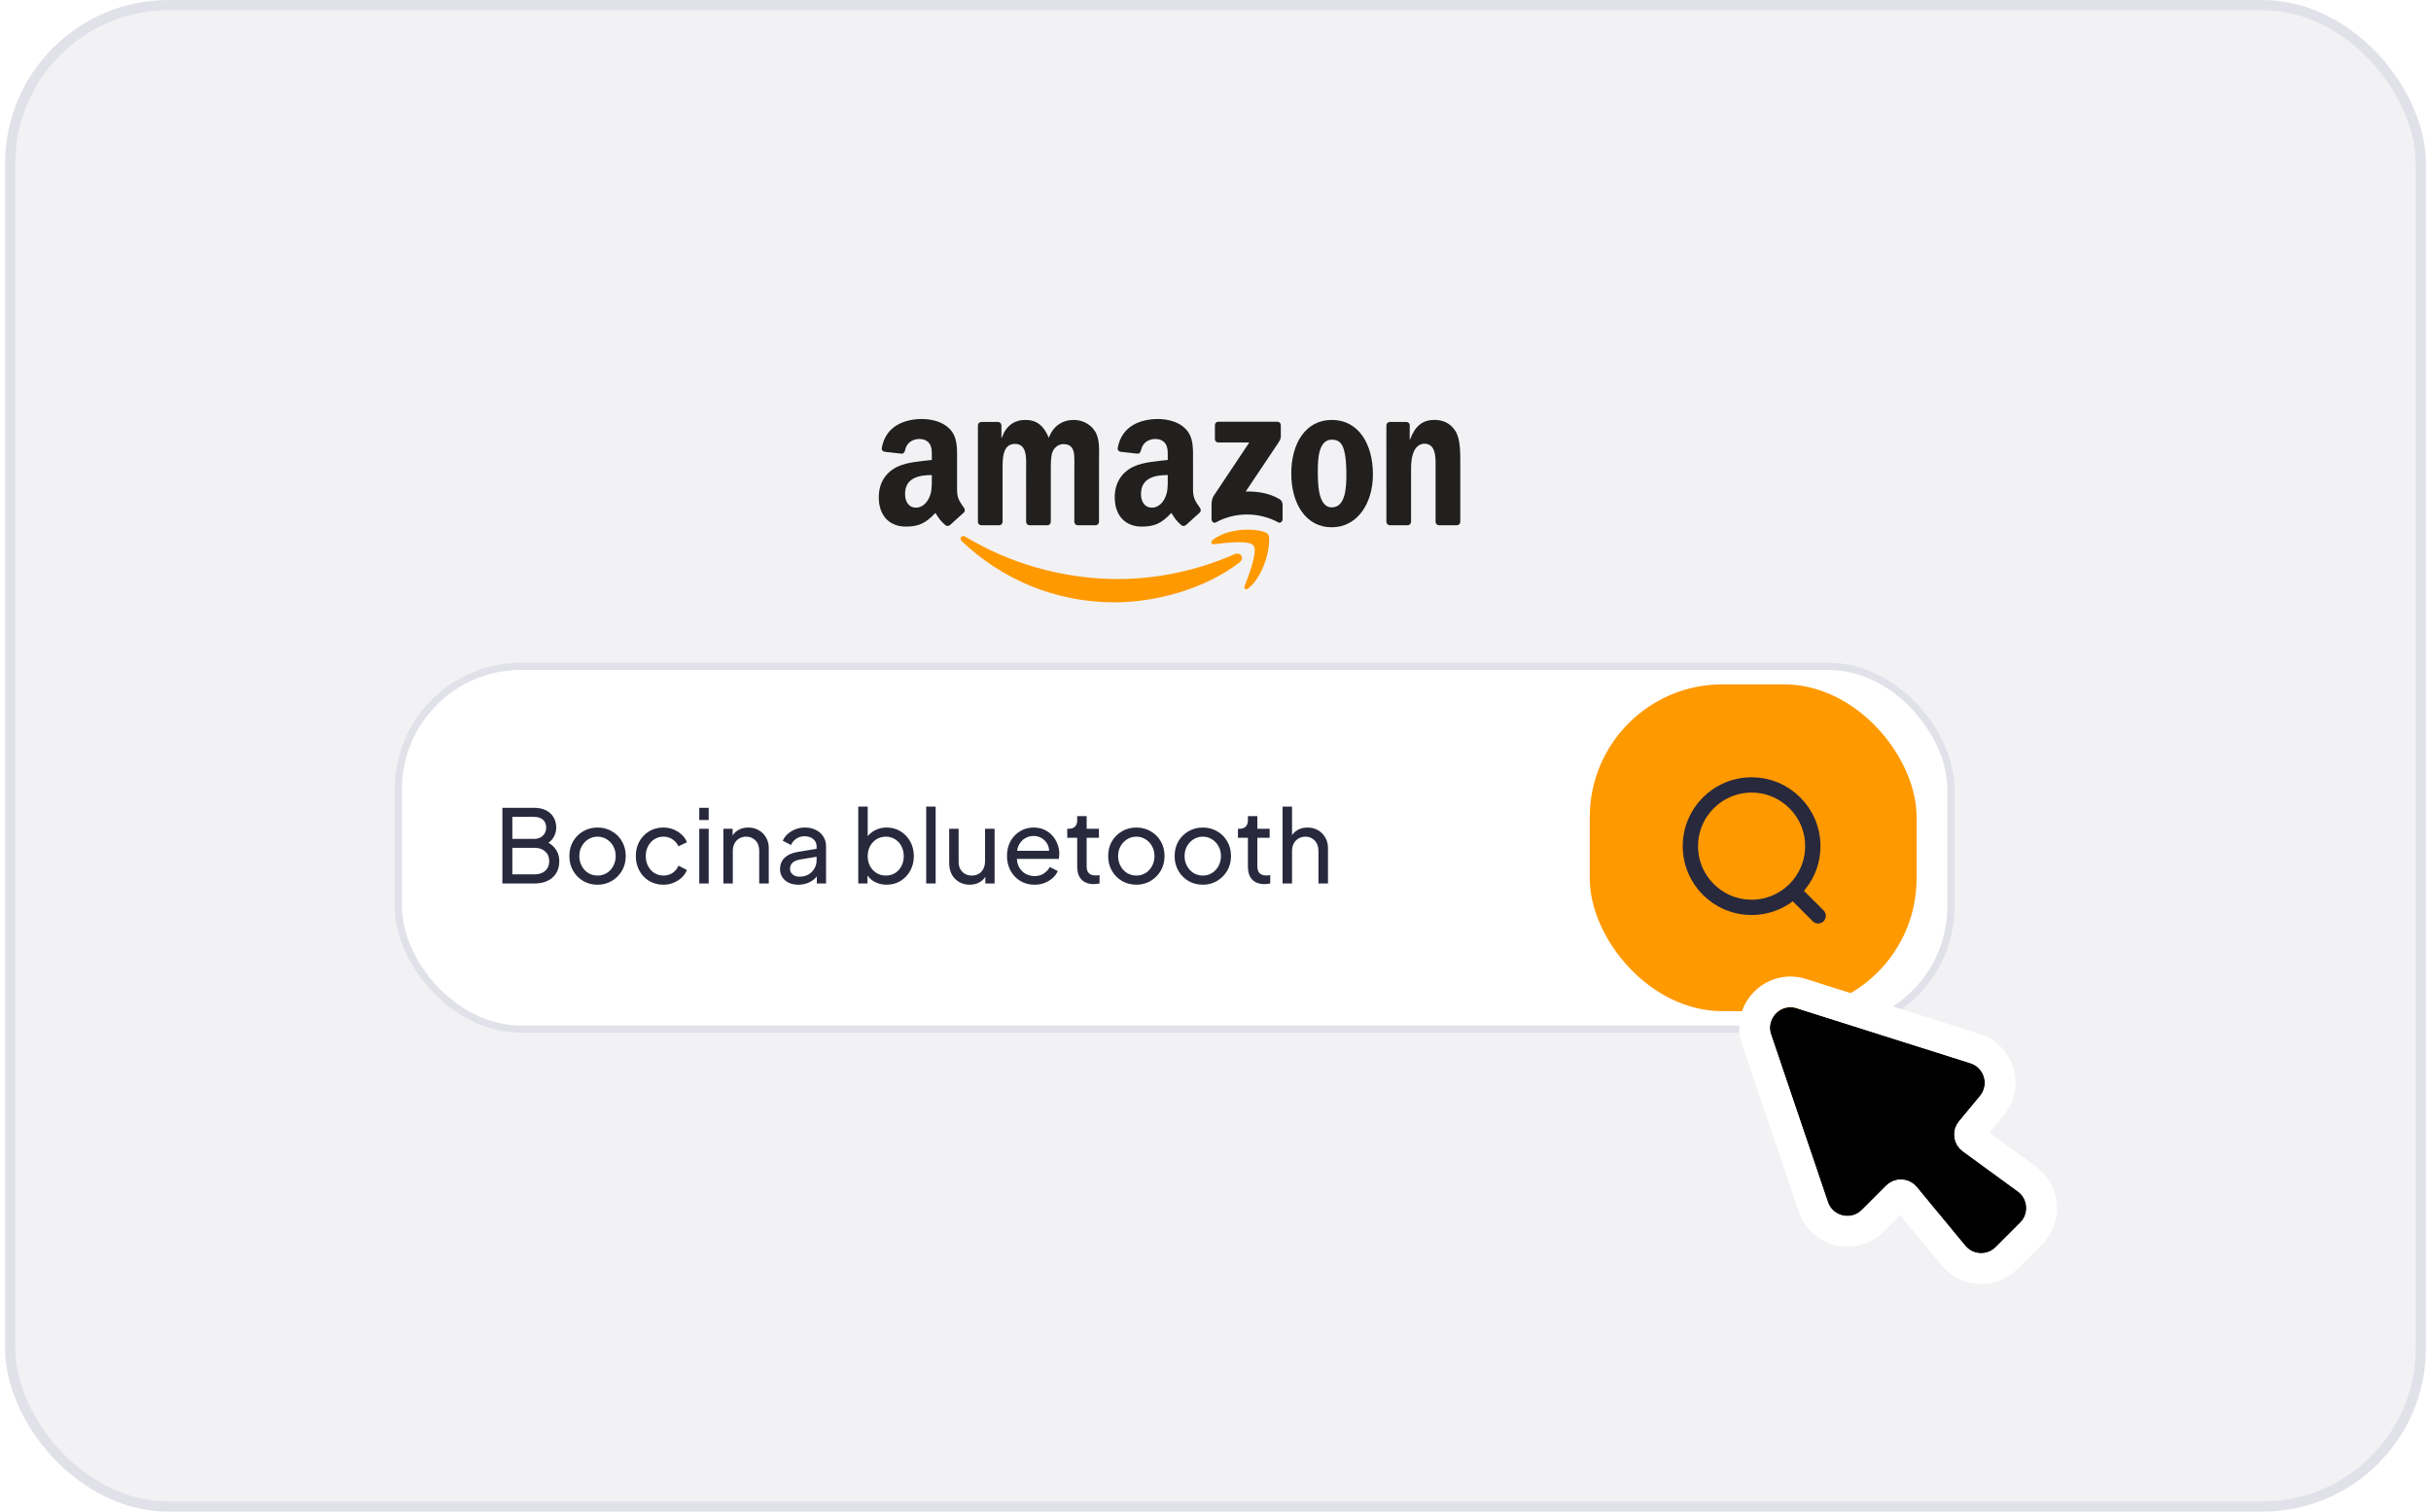 <svg width="238" height="148" viewBox="0 0 238 148" fill="none" xmlns="http://www.w3.org/2000/svg">
<rect x="1" y="0.5" width="236" height="147" rx="15.5" fill="#F2F2F5"/>
<rect x="39" y="65.242" width="152" height="35.514" rx="12" fill="white"/>
<path d="M49.185 86.5V79.092H52.298C52.742 79.092 53.123 79.171 53.441 79.33C53.766 79.49 54.015 79.715 54.187 80.007C54.366 80.292 54.456 80.633 54.456 81.031C54.456 81.395 54.359 81.727 54.167 82.025C53.981 82.317 53.706 82.546 53.342 82.711L53.332 82.343C53.65 82.463 53.912 82.622 54.117 82.821C54.33 83.013 54.489 83.238 54.595 83.497C54.701 83.749 54.754 84.017 54.754 84.302C54.754 84.985 54.535 85.522 54.097 85.913C53.66 86.304 53.063 86.5 52.308 86.5H49.185ZM50.16 85.605H52.347C52.778 85.605 53.123 85.489 53.382 85.257C53.64 85.025 53.769 84.71 53.769 84.312C53.769 83.915 53.64 83.6 53.382 83.368C53.123 83.129 52.778 83.01 52.347 83.01H50.16V85.605ZM50.16 82.135H52.278C52.636 82.135 52.924 82.032 53.143 81.826C53.362 81.614 53.471 81.346 53.471 81.021C53.471 80.683 53.362 80.424 53.143 80.245C52.924 80.066 52.636 79.977 52.278 79.977H50.16V82.135ZM58.507 86.619C57.989 86.619 57.522 86.5 57.104 86.261C56.687 86.016 56.355 85.681 56.11 85.257C55.865 84.833 55.742 84.352 55.742 83.815C55.742 83.278 55.861 82.801 56.1 82.383C56.345 81.966 56.677 81.634 57.094 81.389C57.512 81.144 57.983 81.021 58.507 81.021C59.024 81.021 59.491 81.144 59.909 81.389C60.326 81.627 60.654 81.956 60.893 82.373C61.138 82.791 61.261 83.272 61.261 83.815C61.261 84.359 61.135 84.843 60.883 85.267C60.631 85.685 60.296 86.016 59.879 86.261C59.468 86.5 59.01 86.619 58.507 86.619ZM58.507 85.724C58.838 85.724 59.136 85.641 59.401 85.476C59.673 85.31 59.885 85.081 60.038 84.79C60.197 84.498 60.276 84.173 60.276 83.815C60.276 83.451 60.197 83.129 60.038 82.851C59.885 82.566 59.673 82.34 59.401 82.174C59.136 82.002 58.838 81.916 58.507 81.916C58.168 81.916 57.863 82.002 57.592 82.174C57.327 82.34 57.114 82.566 56.955 82.851C56.796 83.129 56.717 83.451 56.717 83.815C56.717 84.173 56.796 84.498 56.955 84.79C57.114 85.081 57.327 85.31 57.592 85.476C57.863 85.641 58.168 85.724 58.507 85.724ZM64.953 86.619C64.429 86.619 63.962 86.497 63.551 86.251C63.147 86.006 62.828 85.671 62.596 85.247C62.364 84.823 62.248 84.346 62.248 83.815C62.248 83.278 62.364 82.801 62.596 82.383C62.828 81.966 63.147 81.634 63.551 81.389C63.962 81.144 64.429 81.021 64.953 81.021C65.304 81.021 65.633 81.084 65.938 81.21C66.243 81.336 66.511 81.505 66.743 81.717C66.975 81.929 67.144 82.178 67.25 82.463L66.425 82.861C66.299 82.582 66.107 82.357 65.848 82.184C65.59 82.005 65.291 81.916 64.953 81.916C64.628 81.916 64.333 81.999 64.068 82.164C63.809 82.33 63.604 82.556 63.452 82.841C63.299 83.126 63.223 83.454 63.223 83.825C63.223 84.183 63.299 84.508 63.452 84.8C63.604 85.085 63.809 85.31 64.068 85.476C64.333 85.641 64.628 85.724 64.953 85.724C65.291 85.724 65.59 85.638 65.848 85.466C66.107 85.287 66.299 85.052 66.425 84.76L67.25 85.177C67.144 85.456 66.975 85.704 66.743 85.923C66.511 86.135 66.243 86.304 65.938 86.43C65.633 86.556 65.304 86.619 64.953 86.619ZM68.459 86.5V81.14H69.383V86.5H68.459ZM68.459 80.285V79.092H69.383V80.285H68.459ZM70.819 86.5V81.14H71.723V82.184L71.574 82.095C71.707 81.757 71.919 81.495 72.211 81.309C72.509 81.117 72.857 81.021 73.255 81.021C73.639 81.021 73.981 81.107 74.279 81.279C74.584 81.452 74.823 81.691 74.995 81.995C75.174 82.3 75.263 82.645 75.263 83.03V86.5H74.329V83.328C74.329 83.03 74.276 82.778 74.17 82.572C74.064 82.367 73.911 82.207 73.712 82.095C73.52 81.975 73.298 81.916 73.046 81.916C72.794 81.916 72.569 81.975 72.37 82.095C72.177 82.207 72.025 82.37 71.912 82.582C71.8 82.788 71.743 83.036 71.743 83.328V86.5H70.819ZM78.158 86.619C77.806 86.619 77.495 86.556 77.223 86.43C76.958 86.298 76.749 86.119 76.597 85.893C76.444 85.661 76.368 85.396 76.368 85.098C76.368 84.813 76.428 84.558 76.547 84.332C76.673 84.1 76.865 83.905 77.124 83.746C77.389 83.586 77.72 83.474 78.118 83.407L80.107 83.079V83.855L78.327 84.153C77.982 84.213 77.73 84.322 77.571 84.481C77.419 84.641 77.342 84.836 77.342 85.068C77.342 85.287 77.429 85.469 77.601 85.615C77.78 85.761 78.002 85.834 78.267 85.834C78.605 85.834 78.897 85.764 79.142 85.625C79.394 85.479 79.59 85.284 79.729 85.038C79.875 84.793 79.948 84.521 79.948 84.223V82.861C79.948 82.569 79.838 82.334 79.62 82.154C79.407 81.969 79.126 81.876 78.774 81.876C78.469 81.876 78.198 81.956 77.959 82.115C77.727 82.267 77.555 82.473 77.442 82.731L76.636 82.314C76.736 82.068 76.895 81.85 77.114 81.657C77.332 81.458 77.588 81.303 77.879 81.19C78.171 81.077 78.476 81.021 78.794 81.021C79.205 81.021 79.567 81.1 79.878 81.26C80.19 81.412 80.432 81.627 80.604 81.906C80.783 82.178 80.873 82.496 80.873 82.861V86.5H79.968V85.486L80.137 85.545C80.024 85.757 79.871 85.943 79.679 86.102C79.487 86.261 79.262 86.387 79.003 86.48C78.745 86.573 78.463 86.619 78.158 86.619ZM86.8 86.619C86.369 86.619 85.974 86.523 85.616 86.331C85.265 86.139 84.993 85.867 84.801 85.516L84.93 85.356V86.5H84.025V78.972H84.95V82.294L84.811 82.065C85.01 81.747 85.281 81.495 85.626 81.309C85.971 81.117 86.365 81.021 86.809 81.021C87.313 81.021 87.764 81.144 88.162 81.389C88.566 81.634 88.885 81.969 89.117 82.393C89.349 82.811 89.465 83.288 89.465 83.825C89.465 84.349 89.349 84.823 89.117 85.247C88.885 85.671 88.566 86.006 88.162 86.251C87.764 86.497 87.31 86.619 86.8 86.619ZM86.73 85.724C87.068 85.724 87.37 85.641 87.635 85.476C87.9 85.31 88.106 85.085 88.251 84.8C88.404 84.508 88.48 84.183 88.48 83.825C88.48 83.454 88.404 83.129 88.251 82.851C88.106 82.566 87.9 82.34 87.635 82.174C87.37 82.002 87.068 81.916 86.73 81.916C86.392 81.916 86.087 81.999 85.815 82.164C85.55 82.33 85.338 82.559 85.179 82.851C85.026 83.136 84.95 83.46 84.95 83.825C84.95 84.183 85.026 84.508 85.179 84.8C85.338 85.085 85.55 85.31 85.815 85.476C86.087 85.641 86.392 85.724 86.73 85.724ZM90.677 86.5V78.972H91.602V86.5H90.677ZM94.936 86.619C94.552 86.619 94.204 86.53 93.892 86.351C93.587 86.172 93.349 85.923 93.176 85.605C93.01 85.28 92.927 84.909 92.927 84.491V81.14H93.852V84.392C93.852 84.657 93.905 84.889 94.011 85.088C94.124 85.287 94.277 85.443 94.469 85.555C94.668 85.668 94.893 85.724 95.145 85.724C95.397 85.724 95.619 85.668 95.811 85.555C96.01 85.443 96.163 85.28 96.269 85.068C96.381 84.856 96.438 84.604 96.438 84.312V81.14H97.373V86.5H96.468V85.456L96.617 85.545C96.491 85.883 96.275 86.149 95.97 86.341C95.672 86.526 95.327 86.619 94.936 86.619ZM101.271 86.619C100.754 86.619 100.293 86.497 99.889 86.251C99.485 86.006 99.166 85.671 98.934 85.247C98.702 84.816 98.586 84.335 98.586 83.805C98.586 83.268 98.699 82.791 98.924 82.373C99.156 81.956 99.468 81.627 99.859 81.389C100.257 81.144 100.701 81.021 101.192 81.021C101.589 81.021 101.941 81.094 102.246 81.24C102.557 81.379 102.819 81.571 103.031 81.816C103.25 82.055 103.416 82.33 103.529 82.642C103.648 82.947 103.708 83.265 103.708 83.596C103.708 83.669 103.701 83.752 103.688 83.845C103.681 83.931 103.671 84.014 103.658 84.094H99.263V83.298H103.121L102.683 83.656C102.743 83.311 102.71 83.003 102.584 82.731C102.458 82.46 102.272 82.244 102.027 82.085C101.782 81.926 101.503 81.846 101.192 81.846C100.88 81.846 100.595 81.926 100.337 82.085C100.078 82.244 99.876 82.473 99.73 82.771C99.591 83.063 99.534 83.411 99.561 83.815C99.534 84.206 99.594 84.551 99.74 84.849C99.892 85.141 100.105 85.37 100.376 85.535C100.655 85.695 100.956 85.774 101.281 85.774C101.639 85.774 101.941 85.691 102.186 85.525C102.431 85.36 102.63 85.148 102.783 84.889L103.558 85.287C103.452 85.532 103.287 85.757 103.061 85.963C102.842 86.162 102.581 86.321 102.276 86.44C101.977 86.56 101.642 86.619 101.271 86.619ZM107.091 86.56C106.567 86.56 106.163 86.41 105.878 86.112C105.599 85.814 105.46 85.393 105.46 84.849V82.025H104.486V81.14H104.685C104.923 81.14 105.112 81.067 105.251 80.921C105.391 80.776 105.46 80.583 105.46 80.345V79.907H106.385V81.14H107.588V82.025H106.385V84.82C106.385 84.999 106.412 85.154 106.465 85.287C106.524 85.419 106.62 85.525 106.753 85.605C106.886 85.678 107.061 85.714 107.28 85.714C107.326 85.714 107.383 85.711 107.449 85.704C107.522 85.698 107.588 85.691 107.648 85.685V86.5C107.562 86.52 107.466 86.533 107.36 86.54C107.253 86.553 107.164 86.56 107.091 86.56ZM111.256 86.619C110.739 86.619 110.271 86.5 109.854 86.261C109.436 86.016 109.105 85.681 108.859 85.257C108.614 84.833 108.491 84.352 108.491 83.815C108.491 83.278 108.611 82.801 108.849 82.383C109.095 81.966 109.426 81.634 109.844 81.389C110.261 81.144 110.732 81.021 111.256 81.021C111.773 81.021 112.24 81.144 112.658 81.389C113.076 81.627 113.404 81.956 113.642 82.373C113.888 82.791 114.01 83.272 114.01 83.815C114.01 84.359 113.884 84.843 113.632 85.267C113.381 85.685 113.046 86.016 112.628 86.261C112.217 86.5 111.76 86.619 111.256 86.619ZM111.256 85.724C111.587 85.724 111.886 85.641 112.151 85.476C112.423 85.31 112.635 85.081 112.787 84.79C112.946 84.498 113.026 84.173 113.026 83.815C113.026 83.451 112.946 83.129 112.787 82.851C112.635 82.566 112.423 82.34 112.151 82.174C111.886 82.002 111.587 81.916 111.256 81.916C110.918 81.916 110.613 82.002 110.341 82.174C110.076 82.34 109.864 82.566 109.705 82.851C109.546 83.129 109.466 83.451 109.466 83.815C109.466 84.173 109.546 84.498 109.705 84.79C109.864 85.081 110.076 85.31 110.341 85.476C110.613 85.641 110.918 85.724 111.256 85.724ZM117.762 86.619C117.245 86.619 116.778 86.5 116.36 86.261C115.942 86.016 115.611 85.681 115.366 85.257C115.12 84.833 114.998 84.352 114.998 83.815C114.998 83.278 115.117 82.801 115.356 82.383C115.601 81.966 115.932 81.634 116.35 81.389C116.768 81.144 117.238 81.021 117.762 81.021C118.279 81.021 118.747 81.144 119.164 81.389C119.582 81.627 119.91 81.956 120.149 82.373C120.394 82.791 120.517 83.272 120.517 83.815C120.517 84.359 120.391 84.843 120.139 85.267C119.887 85.685 119.552 86.016 119.134 86.261C118.723 86.5 118.266 86.619 117.762 86.619ZM117.762 85.724C118.094 85.724 118.392 85.641 118.657 85.476C118.929 85.31 119.141 85.081 119.294 84.79C119.453 84.498 119.532 84.173 119.532 83.815C119.532 83.451 119.453 83.129 119.294 82.851C119.141 82.566 118.929 82.34 118.657 82.174C118.392 82.002 118.094 81.916 117.762 81.916C117.424 81.916 117.119 82.002 116.847 82.174C116.582 82.34 116.37 82.566 116.211 82.851C116.052 83.129 115.972 83.451 115.972 83.815C115.972 84.173 116.052 84.498 116.211 84.79C116.37 85.081 116.582 85.31 116.847 85.476C117.119 85.641 117.424 85.724 117.762 85.724ZM123.803 86.56C123.28 86.56 122.875 86.41 122.59 86.112C122.312 85.814 122.173 85.393 122.173 84.849V82.025H121.198V81.14H121.397C121.636 81.14 121.825 81.067 121.964 80.921C122.103 80.776 122.173 80.583 122.173 80.345V79.907H123.097V81.14H124.301V82.025H123.097V84.82C123.097 84.999 123.124 85.154 123.177 85.287C123.237 85.419 123.333 85.525 123.465 85.605C123.598 85.678 123.774 85.714 123.992 85.714C124.039 85.714 124.095 85.711 124.161 85.704C124.234 85.698 124.301 85.691 124.36 85.685V86.5C124.274 86.52 124.178 86.533 124.072 86.54C123.966 86.553 123.876 86.56 123.803 86.56ZM125.568 86.5V78.972H126.493V82.184L126.324 82.095C126.457 81.757 126.669 81.495 126.96 81.309C127.259 81.117 127.607 81.021 128.005 81.021C128.389 81.021 128.73 81.107 129.029 81.279C129.334 81.452 129.572 81.691 129.745 81.995C129.924 82.3 130.013 82.645 130.013 83.03V86.5H129.079V83.328C129.079 83.03 129.022 82.778 128.909 82.572C128.803 82.367 128.654 82.207 128.462 82.095C128.27 81.975 128.048 81.916 127.796 81.916C127.55 81.916 127.328 81.975 127.129 82.095C126.931 82.207 126.775 82.37 126.662 82.582C126.549 82.788 126.493 83.036 126.493 83.328V86.5H125.568Z" fill="#28293D"/>
<rect x="155.64" y="67" width="32" height="32" rx="13" fill="#FF9900"/>
<circle cx="171.485" cy="82.844" r="5.992" stroke="#28293D" stroke-width="1.5" stroke-linecap="round" stroke-linejoin="round"/>
<path d="M175.652 87.324L178.002 89.668" stroke="#28293D" stroke-width="1.5" stroke-linecap="round" stroke-linejoin="round"/>
<rect x="39" y="65.242" width="152" height="35.514" rx="12" stroke="#E1E1EA" stroke-width="0.71"/>
<g filter="url(#filter0_d_12501_80901)">
<path d="M197.794 115.707L195.387 118.114C194.544 118.957 193.16 118.891 192.401 117.973L187.654 112.227C186.896 111.309 185.511 111.243 184.669 112.086L182.288 114.466C181.229 115.525 179.427 115.104 178.947 113.687L173.385 97.283C172.853 95.716 174.329 94.21 175.907 94.709L192.908 100.088C194.274 100.52 194.768 102.196 193.857 103.3L191.796 105.795C191.056 106.692 191.224 108.027 192.164 108.713L197.556 112.647C198.558 113.378 198.671 114.83 197.794 115.707Z" fill="black"/>
<path d="M196.447 119.175L198.855 116.768C200.383 115.24 200.186 112.708 198.44 111.435L193.048 107.501C192.806 107.325 192.762 106.981 192.953 106.75L195.013 104.255C196.602 102.331 195.74 99.41 193.361 98.658L176.359 93.279C173.61 92.409 171.038 95.034 171.964 97.765L177.526 114.168C178.364 116.639 181.504 117.372 183.349 115.527L185.729 113.146C185.946 112.929 186.303 112.946 186.498 113.183L191.245 118.928C192.567 120.528 194.979 120.643 196.447 119.175Z" stroke="white" stroke-width="3"/>
</g>
<g clip-path="url(#clip0_12501_80901)">
<path d="M121.354 55.062C118.046 57.613 113.25 58.974 109.122 58.974C103.332 58.974 98.121 56.734 94.178 53.008C93.868 52.715 94.146 52.316 94.517 52.544C98.773 55.134 104.034 56.693 109.469 56.693C113.134 56.693 117.166 55.899 120.873 54.253C121.433 54.004 121.902 54.637 121.354 55.062Z" fill="#FF9900"/>
<path d="M122.729 53.417C122.308 52.852 119.934 53.15 118.868 53.282C118.544 53.324 118.494 53.028 118.786 52.815C120.677 51.423 123.78 51.825 124.142 52.291C124.504 52.761 124.048 56.015 122.271 57.568C121.998 57.806 121.738 57.679 121.859 57.363C122.258 56.321 123.153 53.985 122.729 53.417Z" fill="#FF9900"/>
<path d="M118.942 42.985V41.631C118.942 41.426 119.091 41.289 119.27 41.289H125.061C125.247 41.289 125.396 41.429 125.396 41.631V42.79C125.393 42.985 125.237 43.239 124.959 43.641L121.958 48.124C123.074 48.095 124.251 48.269 125.262 48.865C125.49 49 125.552 49.197 125.569 49.392V50.836C125.569 51.033 125.361 51.264 125.143 51.145C123.361 50.167 120.994 50.061 119.024 51.155C118.823 51.269 118.613 51.041 118.613 50.844V49.472C118.613 49.252 118.615 48.876 118.826 48.541L122.303 43.325H119.277C119.091 43.325 118.942 43.187 118.942 42.985Z" fill="#221F1F"/>
<path d="M97.816 51.428H96.054C95.885 51.415 95.752 51.282 95.739 51.114V41.653C95.739 41.463 95.89 41.313 96.079 41.313H97.722C97.893 41.321 98.029 41.458 98.041 41.629V42.866H98.074C98.502 41.671 99.308 41.113 100.393 41.113C101.496 41.113 102.185 41.671 102.681 42.866C103.107 41.671 104.076 41.113 105.114 41.113C105.853 41.113 106.661 41.432 107.154 42.148C107.711 42.944 107.597 44.1 107.597 45.114L107.595 51.086C107.595 51.275 107.444 51.428 107.255 51.428H105.496C105.32 51.415 105.179 51.267 105.179 51.086V46.071C105.179 45.672 105.213 44.676 105.129 44.297C104.998 43.662 104.604 43.483 104.093 43.483C103.667 43.483 103.221 43.781 103.04 44.258C102.859 44.736 102.877 45.534 102.877 46.071V51.086C102.877 51.275 102.725 51.428 102.537 51.428H100.777C100.599 51.415 100.46 51.267 100.46 51.086L100.458 46.071C100.458 45.016 100.624 43.462 99.372 43.462C98.106 43.462 98.156 44.977 98.156 46.071V51.086C98.156 51.275 98.004 51.428 97.816 51.428Z" fill="#221F1F"/>
<path d="M130.382 41.113C132.997 41.113 134.412 43.462 134.412 46.449C134.412 49.335 132.848 51.625 130.382 51.625C127.815 51.625 126.417 49.276 126.417 46.348C126.417 43.403 127.832 41.113 130.382 41.113ZM130.397 43.045C129.098 43.045 129.017 44.896 129.017 46.05C129.017 47.206 128.999 49.675 130.382 49.675C131.748 49.675 131.812 47.684 131.812 46.47C131.812 45.672 131.78 44.717 131.549 43.96C131.351 43.302 130.957 43.045 130.397 43.045Z" fill="#221F1F"/>
<path d="M137.802 51.428H136.047C135.871 51.415 135.73 51.267 135.73 51.086L135.728 41.621C135.742 41.448 135.889 41.313 136.067 41.313H137.7C137.854 41.321 137.98 41.43 138.015 41.577V43.024H138.047C138.54 41.73 139.232 41.113 140.449 41.113C141.239 41.113 142.01 41.411 142.505 42.228C142.966 42.985 142.966 44.258 142.966 45.174V51.13C142.947 51.295 142.8 51.428 142.627 51.428H140.86C140.699 51.415 140.565 51.29 140.548 51.13V45.99C140.548 44.956 140.662 43.442 139.445 43.442C139.016 43.442 138.622 43.742 138.426 44.199C138.178 44.777 138.146 45.353 138.146 45.99V51.086C138.144 51.275 137.99 51.428 137.802 51.428Z" fill="#221F1F"/>
<path d="M114.326 46.909V46.51C113.052 46.51 111.706 46.795 111.706 48.367C111.706 49.163 112.1 49.702 112.777 49.702C113.272 49.702 113.716 49.383 113.996 48.864C114.343 48.226 114.326 47.627 114.326 46.909ZM116.103 51.403C115.986 51.512 115.818 51.519 115.686 51.447C115.101 50.939 114.997 50.703 114.675 50.218C113.709 51.25 113.025 51.558 111.771 51.558C110.289 51.558 109.134 50.602 109.134 48.685C109.134 47.189 109.909 46.17 111.012 45.672C111.969 45.232 113.305 45.154 114.326 45.032V44.794C114.326 44.355 114.358 43.837 114.113 43.458C113.897 43.118 113.486 42.978 113.124 42.978C112.452 42.978 111.852 43.339 111.706 44.086C111.676 44.252 111.56 44.415 111.401 44.423L109.691 44.231C109.548 44.197 109.389 44.075 109.429 43.844C109.823 41.677 111.694 41.023 113.369 41.023C114.227 41.023 115.347 41.262 116.023 41.941C116.881 42.779 116.799 43.896 116.799 45.112V47.985C116.799 48.849 117.141 49.227 117.463 49.694C117.577 49.86 117.602 50.06 117.458 50.184C117.099 50.498 116.459 51.081 116.107 51.408L116.103 51.403Z" fill="#221F1F"/>
<path d="M91.226 46.909V46.51C89.952 46.51 88.607 46.795 88.607 48.367C88.607 49.163 89.001 49.702 89.677 49.702C90.173 49.702 90.616 49.383 90.896 48.864C91.243 48.226 91.226 47.627 91.226 46.909ZM93.003 51.403C92.886 51.512 92.718 51.519 92.587 51.447C92.002 50.939 91.898 50.703 91.576 50.218C90.609 51.25 89.925 51.558 88.671 51.558C87.189 51.558 86.034 50.602 86.034 48.685C86.034 47.189 86.81 46.17 87.913 45.672C88.869 45.232 90.205 45.154 91.226 45.032V44.794C91.226 44.355 91.258 43.837 91.013 43.458C90.797 43.118 90.386 42.978 90.024 42.978C89.353 42.978 88.753 43.339 88.607 44.086C88.577 44.252 88.46 44.415 88.302 44.423L86.592 44.231C86.448 44.197 86.289 44.075 86.329 43.844C86.723 41.677 88.594 41.023 90.269 41.023C91.127 41.023 92.247 41.262 92.924 41.941C93.781 42.779 93.699 43.896 93.699 45.112V47.985C93.699 48.849 94.041 49.227 94.363 49.694C94.477 49.86 94.502 50.06 94.359 50.184C93.999 50.498 93.36 51.081 93.008 51.408L93.003 51.403Z" fill="#221F1F"/>
</g>
<rect x="1" y="0.5" width="236" height="147" rx="15.5" stroke="#E1E1EA"/>
<defs>
<filter id="filter0_d_12501_80901" x="166.269" y="91.606" width="39.117" height="38.102" filterUnits="userSpaceOnUse" color-interpolation-filters="sRGB">
<feFlood flood-opacity="0" result="BackgroundImageFix"/>
<feColorMatrix in="SourceAlpha" type="matrix" values="0 0 0 0 0 0 0 0 0 0 0 0 0 0 0 0 0 0 127 0" result="hardAlpha"/>
<feOffset dy="4"/>
<feGaussianBlur stdDeviation="2"/>
<feComposite in2="hardAlpha" operator="out"/>
<feColorMatrix type="matrix" values="0 0 0 0 0 0 0 0 0 0 0 0 0 0 0 0 0 0 0.06 0"/>
<feBlend mode="normal" in2="BackgroundImageFix" result="effect1_dropShadow_12501_80901"/>
<feBlend mode="normal" in="SourceGraphic" in2="effect1_dropShadow_12501_80901" result="shape"/>
</filter>
<clipPath id="clip0_12501_80901">
<rect width="57" height="18" fill="white" transform="translate(86 41)"/>
</clipPath>
</defs>
</svg>
